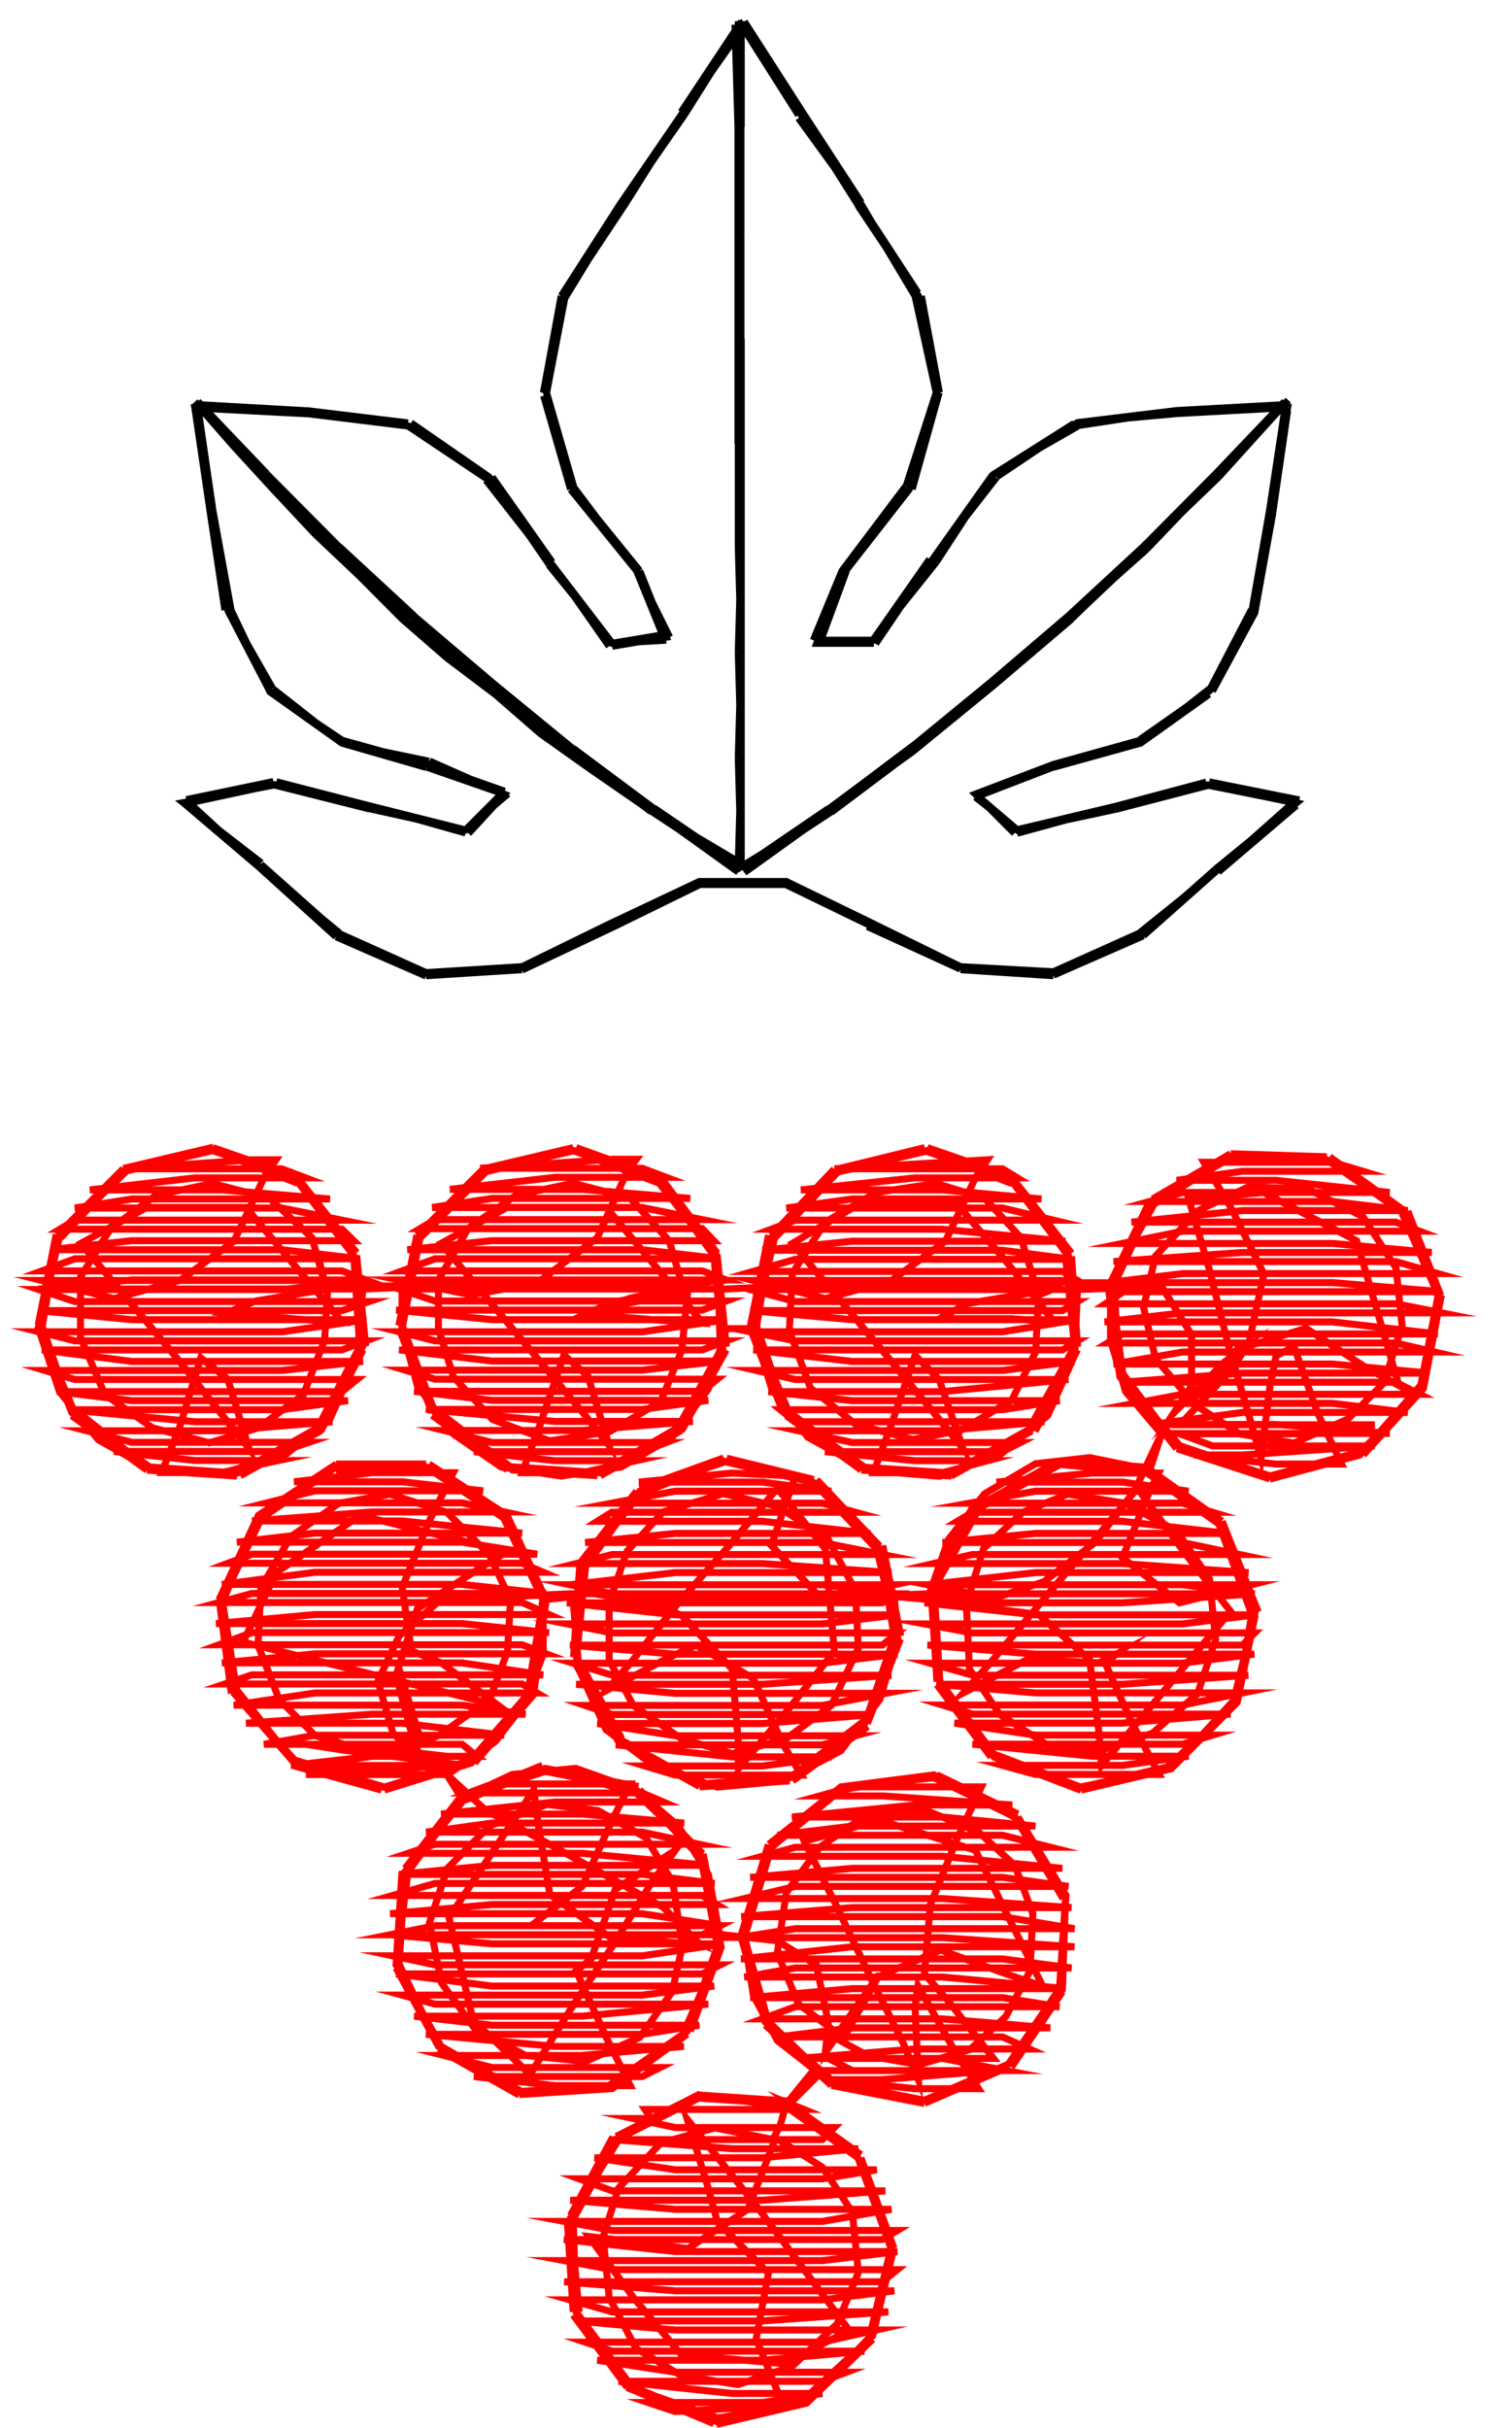 <?xml version="1.0" encoding="UTF-8"?> <svg xmlns="http://www.w3.org/2000/svg" width="43" height="69" viewBox="0 0 43 69" fill="none"> <g clip-path="url(#clip0)"> <path d="M21.08 0.702L21.683 1.558L21.08 0.702L22.709 3.27L21.168 0.614L22.875 3.27L21.068 0.698L22.788 3.27L24.411 5.842L22.875 3.27L24.496 5.757L22.709 3.358L24.517 5.845L26.023 8.413L24.483 5.839L26.107 8.326L24.399 5.839L26.119 8.413L26.625 11.164L26.203 8.413L26.715 11.158L26.023 8.413L26.625 11.158L25.77 13.817L26.709 11.158L25.941 13.902L26.625 11.164L25.857 13.908L23.977 16.222L25.857 13.908L24.05 16.222L25.755 13.823L23.947 16.222L23.131 18.195L24.071 16.222L23.312 18.283L23.996 16.222L23.228 18.283H24.851L23.228 18.195H24.851L23.228 18.283L24.851 18.195L26.625 15.977L24.818 18.207L26.438 15.893L24.902 18.295L26.526 15.893L28.333 13.578L26.526 15.893L28.233 13.49L26.625 15.977L28.248 13.49L30.637 12.12L28.248 13.49L30.552 12.032L28.339 13.557L30.643 12.011L33.462 11.754L30.643 12.011L33.462 11.669L30.643 12.098L33.462 11.669L36.618 11.496L33.462 11.754L36.618 11.584L36.106 14.498L36.618 11.669L36.194 14.585L36.534 11.669L36.106 14.498L35.594 17.414L36.197 14.585L35.685 17.414L36.109 14.498L35.685 17.414L34.402 19.644L35.685 17.414L34.48 19.644L35.588 17.33L34.383 19.644L32.423 21.018L34.383 19.732L32.438 21.12L34.399 19.578L32.438 21.12L29.959 21.726L32.438 21.12L29.959 21.807L32.438 21.036L29.959 21.726L27.739 22.57L29.959 21.798L27.739 22.654L29.959 21.726L27.739 22.57L28.851 23.683L27.739 22.57L28.944 23.598L27.739 22.654L28.944 23.598L31.763 22.993L28.86 23.598L31.745 22.912L28.926 23.683L31.745 22.912L34.389 22.306L31.745 22.912L34.305 22.228L31.745 22.999L34.389 22.312L36.868 22.827L34.389 22.222L36.953 22.736L34.305 22.306L36.868 22.821L34.561 24.709L36.868 22.893L34.649 24.781L36.781 22.809L34.561 24.781L32.429 26.497L34.561 24.781L32.513 26.597L34.561 24.712L32.429 26.597L29.95 27.625L32.513 26.597L29.959 27.716L32.438 26.506L29.959 27.619L27.315 27.474L29.959 27.731L27.315 27.559L29.959 27.643L27.315 27.474L24.667 26.173L27.315 27.544L24.667 26.333L27.315 27.474L24.667 26.264L22.363 25.054L24.667 26.264L22.363 25.147L24.667 26.173L22.363 25.054H19.887L22.363 25.138H19.887L22.363 25.054H19.887L17.324 26.264L19.887 25.147L17.412 26.358L19.887 25.054L17.412 26.264L14.849 27.474L17.412 26.358L14.849 27.568L17.324 26.264L14.849 27.474L12.117 27.643L14.849 27.559L12.117 27.731L14.849 27.474L12.117 27.643L9.641 26.53L12.117 27.74L9.557 26.624L12.117 27.652L9.641 26.539L7.421 24.567L9.557 26.624L7.349 24.627L9.653 26.515L7.349 24.627L5.298 22.742L7.349 24.627L5.214 22.812L7.433 24.527L5.214 22.812L7.861 22.297L5.298 22.727L7.774 22.213L5.385 22.818L7.774 22.303L10.505 22.99L7.861 22.219L10.505 22.902L7.774 22.297L10.505 22.902L13.24 23.674L10.505 22.902L13.24 23.589L10.505 22.984L13.24 23.589L14.445 22.561L13.24 23.589L14.349 22.476L13.325 23.686L14.349 22.573L12.213 21.629L14.349 22.573L12.129 21.801L14.349 22.488L12.201 21.726L9.725 21.039L12.117 21.81L9.725 21.12L12.201 21.635L9.725 21.12L7.762 19.578L9.725 21.12L7.677 19.662L9.725 21.036L7.677 19.662L6.569 17.339L7.677 19.653L6.473 17.339L7.753 19.568L6.482 17.339L6.054 14.507L6.397 17.339L5.97 14.507L6.572 17.339L6.054 14.507L5.629 11.593L5.97 14.507L5.542 11.593L6.054 14.507L5.542 11.593L8.789 11.763L5.714 11.505L8.789 11.678L11.605 12.108L8.789 11.678L11.605 12.02L8.789 11.763L11.605 12.108L13.909 13.651L11.689 12.02L13.909 13.557L11.605 12.098L13.909 13.557L15.617 16.044L13.996 13.557L15.704 15.977L13.825 13.651L15.704 16.053L17.324 18.367L15.704 16.053L17.412 18.283L15.605 16.053L17.412 18.283L18.948 18.195L17.412 18.283L18.948 18.025L17.412 18.367L18.948 18.11L18.192 16.222L18.872 18.11L18.104 16.222L19.044 18.11L18.104 16.222L16.297 13.823L18.104 16.222L16.228 13.908L18.192 16.222L16.312 13.908L15.544 11.164L16.228 13.908L15.46 11.248L16.312 13.823L15.544 11.164L16.056 8.504L15.454 11.164L15.96 8.413L15.532 11.158L16.044 8.413L17.752 5.839L15.96 8.413L17.668 5.754L16.044 8.504L17.668 5.845L19.46 3.27L17.668 5.757L19.372 3.27L17.752 5.842L19.372 3.27L21.18 0.698L19.372 3.185L21.08 0.614L19.46 3.27L21.08 0.702ZM21.08 0.702H20.996V3.615L21.08 0.702ZM21.08 0.702V3.615L20.902 0.702L20.987 3.615V6.619L21.071 3.615V6.619L20.987 3.615V9.624L21.071 6.622V9.624L20.987 6.622V12.622L21.08 9.624V12.625L20.996 9.624V15.539L21.08 12.622V15.539L20.996 12.622L21.08 15.539L20.996 18.54L21.08 15.539V18.54L20.996 15.539L21.08 18.54L20.996 21.541L21.08 18.54V21.541L20.996 18.54L21.08 21.541L20.996 24.542L21.08 21.541V24.542L20.996 21.541L21.08 24.542L19.631 23.683L18.192 22.827L16.824 21.883L15.373 20.854L14.093 19.741L12.713 18.7L11.433 17.587L10.228 16.377L8.948 15.166L7.744 13.88L6.635 12.67L5.542 11.421L7.506 13.557L5.629 11.412L7.593 13.469L5.542 11.421L7.506 13.478L9.557 15.623L7.593 13.478L9.641 15.539L7.506 13.557L9.557 15.529L11.689 17.587L9.641 15.529L11.777 17.502L9.557 15.614L11.777 17.587L13.909 19.475L11.777 17.511L13.996 19.396L11.689 17.596L13.909 19.484L16.216 21.369L13.996 19.396L16.3 21.284L13.909 19.469L16.216 21.354L18.52 23.069L16.3 21.269L18.604 22.984L16.216 21.354L18.604 23.069L20.996 24.784L18.604 22.969L20.996 24.597L18.52 23.054L20.996 24.684L22.363 23.843L23.815 22.815L25.179 21.786L26.547 20.757L27.911 19.641L29.278 18.612L30.558 17.499L31.838 16.289L33.043 15.079L34.323 13.868L35.528 12.583L36.636 11.372L34.658 13.557L36.534 11.412L34.57 13.469L36.618 11.412L34.658 13.469L32.606 15.614L34.57 13.469L32.522 15.529L34.658 13.557L32.606 15.529L30.474 17.587L32.522 15.529L30.387 17.502L32.606 15.614L30.387 17.587L28.254 19.475L30.387 17.502L28.167 19.396L30.474 17.596L28.254 19.484L25.947 21.369L28.167 19.396L25.863 21.284L28.254 19.469L25.947 21.354L23.643 23.084L25.863 21.284L23.556 22.999L25.947 21.369L23.556 23.084L21.168 24.799L23.556 22.984L21.168 24.612L23.643 23.069L21.168 24.7L22.02 24.095L21.168 24.7" stroke="black" stroke-width="0.2" stroke-miterlimit="11.34"></path> <path d="M9.301 36.72L9.045 35.691L9.301 36.72ZM9.301 36.72L9.045 35.691L9.301 36.72ZM9.301 36.72L8.873 35.177L7.668 34.06L6.045 33.634L4.425 33.976L3.145 34.92L2.289 36.29V38.006L2.982 39.636L4.337 40.58L5.958 41.007L7.349 40.58L8.629 39.636L9.231 38.093L9.319 36.635L7.268 36.977L6.415 37.322L8.463 37.491L9.743 37.579L8.361 35.945L6.994 34.315H4.178L2.298 35.34L3.666 36.968L5.03 38.599L6.397 40.314L7.081 41.17L6.479 39.198L5.711 38.593L5.108 40.565L4.596 41.851H6.301L7.924 41.509H5.542L3.238 41.252H8.018L8.789 40.992H3.75L2.47 40.665H6.31L9.457 40.408H5.542L1.958 40.066H8.018L9.897 39.809H3.75L1.627 39.552H9.725L10.153 39.207H2.13L1.274 38.95H8.018L10.325 38.693H3.75L1.19 38.366H9.725L10.409 38.109H2.13L1.102 37.851H8.03L10.421 37.507H3.75L1.102 37.249H9.725L10.493 36.992H2.13L1.102 36.65H8.03L10.421 36.393H1.19L3.238 36.907L5.117 36.393L6.653 35.277L7.506 33.477L7.849 32.962H7.165L3.494 33.219H8.012L8.695 33.477H5.542L2.554 33.818H6.31L9.385 34.076H3.75L2.13 34.333H8.018L9.725 34.678H2.13L1.702 34.935H9.725L10.06 35.262H3.735L1.431 35.519H8.018L10.237 35.776H2.13L1.19 36.121H9.725L10.409 36.378H3.75L1.102 36.635H10.409L12.289 36.55H18.52L19.972 36.466L17.924 36.895L17.153 37.153L19.204 36.808L19.46 36.723L19.032 35.265L17.924 34.054L16.3 33.628L14.677 33.97L13.313 34.914L12.469 36.378V37.761L12.897 39.134L14.008 40.344L15.629 40.95L17.336 40.692L18.788 39.836L19.39 38.378L19.562 36.662L17.43 37.004L16.659 37.349L18.71 37.519L19.99 37.606L18.604 35.945L17.24 34.315H14.421L12.544 35.34L13.909 36.968L15.276 38.599L16.641 40.226L17.324 41.089L16.722 39.116L16.038 38.511L15.361 40.484L14.849 41.857H16.556L18.092 41.515H15.782L13.478 41.258H18.264L18.948 40.998H13.996L12.629 40.656H16.544L19.704 40.399H15.782L12.111 40.057H18.264L20.143 39.8H13.996L11.777 39.543H19.972L20.399 39.198H12.373L11.521 38.941H18.264L20.484 38.683H13.996L11.349 38.366H19.972L20.655 38.109H12.373L11.349 37.851H18.276L20.668 37.507H13.996L11.264 37.234H19.972L20.655 36.977H12.373L11.349 36.635H18.276L20.668 36.378H11.349L13.397 36.805L15.276 36.463L16.987 35.177L17.839 33.289L18.095 32.947H17.412L13.653 33.204H18.264L18.948 33.461H15.782L12.794 33.803H16.556L19.631 34.06H13.996L12.289 34.318H18.264L19.972 34.663H12.373L11.945 34.92H19.972L20.3 35.262H13.975L11.584 35.519H18.264L20.484 35.776H12.373L11.433 36.121H19.972L20.655 36.378H13.996L11.349 36.635H20.655L22.532 36.547H28.595L29.959 36.635L29.535 36.805L29.035 35.177L28.007 34.06L26.625 33.634L24.917 33.891L23.472 34.735L22.532 36.193L22.448 37.824L23.05 39.452L24.333 40.481L25.953 40.91L27.321 40.653L28.773 39.797L29.453 38.423L29.541 36.708L27.489 37.053L26.721 37.479H28.773L29.977 37.567L28.613 35.852L27.227 34.233H24.411L22.532 35.34L23.914 36.977L25.279 38.608L26.625 40.236L27.393 41.179L26.709 39.207L26.023 38.52L25.351 40.484L24.839 41.857H26.803L28.083 41.515H26.023L23.459 41.258H28.51L29.022 40.998H24.24L22.71 40.665H26.803L29.703 40.408H22.619L22.192 40.066H28.516L30.137 39.809H24.24L21.851 39.552H26.803L30.387 39.207H22.619L21.505 38.95H28.51L30.558 38.693H24.234L21.424 38.366H30.215L30.643 38.109H22.619L21.336 37.851H28.51L30.643 37.507H24.24L21.336 37.249H30.215L30.643 36.992H22.619L21.336 36.65H28.51L30.643 36.393H21.424L23.472 36.907L25.351 36.393L26.887 35.277L27.739 33.477L28.083 32.962L23.728 33.219H28.51L28.935 33.477H26.023L22.776 33.818H26.803L29.619 34.076H24.24L22.363 34.333H28.51L29.959 34.678H22.619L21.936 34.935H26.803L30.302 35.277H24.24L21.68 35.534H28.51L30.474 35.791H22.619L21.415 36.136H30.215L30.643 36.393H24.24L21.336 36.65H30.643L33.034 36.563L33.887 37.936V39.394L33.375 40.166L34.826 38.708L35.338 38.366L33.887 39.824L32.863 38.614L32.522 37.156L32.863 35.697L34.067 34.411L35.519 33.725L37.227 33.809L38.763 34.581L39.703 36.039L39.874 37.67L39.362 39.301L38.335 40.329L36.799 41.013L35.263 40.756L33.811 39.815L35.179 38.357L37.142 37.752L38.847 38.868L39.787 39.382L39.184 37.325L38.582 35.265L35.938 33.894L33.802 34.063L34.405 36.124L34.92 38.181L35.522 40.239L35.862 41.449L36.118 39.391L36.29 38.532L36.802 38.275L37.468 40.151L38.151 41.609H36.272L33.968 41.352H35.332L39.091 41.095H34.486L33.552 40.75H37.046L39.097 40.493H33.552L35.004 38.95L35.516 38.178L35.944 36.206L35.004 34.318L34.236 33.032H37.907L38.76 33.289H35.338L33.462 33.546H36.278L39.522 33.891H33.631L32.694 34.148H37.901L40.034 34.405H35.338L32.179 34.735H39.694L40.377 34.992H33.631L31.923 35.34H37.901L40.718 35.597H35.338L31.667 35.855H39.694L40.898 36.197H33.64L31.507 36.454H37.91L40.983 36.711H31.947L31.435 37.056H39.718L40.998 37.313H33.631L31.411 37.57H37.901L40.889 37.912H31.923L31.498 38.169H39.694L40.802 38.426H33.631L31.667 38.768H37.901L40.633 39.025H35.338L31.923 39.285H39.694L40.377 39.627H33.631L32.266 39.885H37.901L40.034 40.142H35.338L32.778 40.484H36.278L39.522 40.741H33.034L32.266 42.371L31.143 43.839L29.691 44.952L28.155 45.467H26.95L27.462 45.639L27.974 44.011L29.086 42.98L30.366 42.465L31.989 42.722L33.462 43.509L34.399 44.88L34.57 46.595L34.058 48.138L32.778 49.258L31.242 49.772L29.791 49.599L28.432 48.728L27.571 47.442L27.483 45.627L29.535 45.884L30.986 47.17L31.242 49.142L31.326 50.174L32.694 48.544L34.058 46.913L34.998 45.799L33.718 44.169L32.347 42.299L30.983 43.927L29.535 45.627L28.167 47.258L27.399 48.114L29.206 47.17L31.257 47.258L31.769 47.001L31.426 47.258L32.194 48.973L32.965 50.431H29.447L28.51 50.174H31.923L33.802 49.914H31.07L27.655 49.572H33.631L34.486 49.315H29.447L27.143 48.973H31.923L34.998 48.716H27.655L26.803 48.459H33.631L35.338 48.114H29.447L26.625 47.869H31.917L35.504 47.612H27.655L26.45 47.27H33.622L35.673 47.013H29.447L26.375 46.755H35.338L35.682 46.41H27.655L26.291 46.153H33.631L35.682 45.896H29.447L26.291 45.554H31.923L35.682 45.297H27.655L26.375 45.04H35.594L33.546 45.554L31.923 44.269L32.694 42.381L32.95 41.866H31.07L28.339 42.123H31.923L33.802 42.381H29.447L27.571 42.722H33.631L34.486 42.98H27.655L27.227 43.237H31.923L34.914 43.582H29.447L26.803 43.839H33.631L35.254 44.181H27.655L26.547 44.438H31.923L35.51 44.695H29.447L26.375 45.04H33.631L35.682 45.297H26.375L24.496 45.382H18.264L16.897 45.297L18.948 45.627L19.288 45.884L17.324 45.542L17.836 44.084L18.86 42.968L20.568 42.453L22.107 42.81L23.556 43.754L24.327 45.209L24.411 46.84L23.643 48.471L22.363 49.412L20.824 49.841L19.372 49.412L18.008 48.471L17.324 47.182V45.467L19.372 45.896L20.824 47.439L20.996 49.499V50.271L22.363 48.652L23.728 46.937L23.472 44.023L22.107 42.299L20.74 43.927L19.288 45.557L17.924 47.273L17.24 48.047L19.032 47.103L19.8 46.761L21.424 47.702L22.276 49.59L22.788 50.45H19.204L18.348 50.192H21.68L23.643 49.932H20.824L17.511 49.59H23.387L24.327 49.333H19.207L16.987 48.985H21.68L24.839 48.728H17.412L16.641 48.471H23.387L25.194 48.126H19.204L16.385 47.869H21.68L25.351 47.612H17.412L16.3 47.27H23.387L25.52 47.013H19.195L16.207 46.755H25.095L25.52 46.41H17.412L16.129 46.153H23.387L25.52 45.896H19.195L16.12 45.554H25.095L25.52 45.297H17.412L16.207 45.04H25.435L23.387 45.467L21.936 43.924L22.619 41.951L20.812 41.866L18.168 42.123H21.68L23.643 42.381H19.204L17.397 42.722H23.387L24.327 42.98H17.4L16.987 43.237H21.68L24.752 43.582H19.204L16.641 43.839H23.387L25.095 44.181H17.412L16.385 44.438H21.68L25.351 44.695H19.204L16.216 45.04H23.387L25.52 45.297H16.216L14.409 45.382H12.629L11.349 46.498L10.746 47.784L11.177 49.258L11.945 50.029L11.433 48.047L11.349 47.442L11.951 49.415L10.415 49.76L8.963 49.33L7.939 48.301L7.337 46.758L7.421 45.128L8.274 43.669L9.641 42.725L11.093 42.468L12.713 42.983L13.918 44.193L14.52 45.479L14.433 46.937L13.921 48.31L12.469 49.327L11.789 49.584L11.264 47.612L11.867 45.727L13.575 44.61L14.427 44.096L12.294 43.582L10.243 43.067L7.855 44.695L6.915 46.668L8.963 47.182L11.014 47.696L13.147 48.214L14.171 48.471L12.551 47.261L11.695 46.916L11.439 45.116L12.207 43.228L12.891 41.857H10.581L8.361 42.114H11.433L13.74 42.371H8.957L7.593 42.713H13.141L14.346 42.971H10.581L7.165 43.228H11.433L14.849 43.573H8.957L6.738 43.83H13.141L15.276 44.172H7.165L6.482 44.429H14.849L15.451 44.686H8.957L6.31 45.031H13.141L15.532 45.288H7.165L6.226 45.545H14.849L15.617 45.887H8.957L6.141 46.144H13.141L15.617 46.401H7.165L6.226 46.746H14.849L15.532 47.004H8.957L6.31 47.261H13.141L15.448 47.602H7.165L6.397 47.86H14.849L15.276 48.117H8.951L6.647 48.462H13.141L14.948 48.719H10.581L6.994 48.976H11.433L14.337 49.318H8.957L7.506 49.575H13.141L13.569 49.917H10.581L8.274 50.177H13.228L9.813 49.748L8.701 49.575H9.725L12.713 49.917H10.581L8.701 50.177H12.713L8.701 50.434H12.713L13.825 51.463L15.448 52.319L17.153 53.263L18.86 54.207L19.887 55.236L19.46 55.063L19.116 56.609L18.192 57.904L16.653 58.588L14.945 58.419L13.496 57.647L12.557 56.358L12.213 54.646L12.725 53.1L13.93 51.89L15.553 51.285L17.005 51.457L18.369 52.228L19.137 53.514L19.393 55.23L17.345 55.057L15.638 53.847L15.297 51.79L15.18 50.87L13.975 52.685L12.77 54.501L13.454 57.417L15.075 58.96L16.216 57.124L17.421 55.309L18.529 53.508L19.204 52.586L17.496 53.702L16.812 55.675L16.385 56.016L17.24 57.904L17.924 59.275H15.782L13.478 59.018H18.264L18.776 58.761H13.996L12.629 58.419H16.544L19.448 58.161H15.782L12.111 57.817H18.264L19.887 57.559H13.996L11.777 57.302H16.556L20.143 56.96H12.373L11.433 56.703H18.264L20.312 56.446H13.987L11.264 56.101H19.972L20.484 55.844H12.373L11.168 55.587H18.264L20.568 55.245H13.996L11.093 54.988H19.972L20.484 54.731H15.105L16.556 53.614L17.412 51.729L17.924 50.701H14.008L13.325 50.958H18.264L18.866 51.215H15.782L12.544 51.557H16.556L19.46 51.814H13.996L12.117 52.071H18.264L19.887 52.416H12.373L11.605 52.673H16.556L20.143 53.015H13.996L11.349 53.272H18.276L20.324 53.529H12.373L11.168 53.871H19.963L20.39 54.129H13.996L11.093 54.389H18.264L20.484 54.731H12.373L11.093 54.988H20.568L22.107 55.16L23.216 55.844L23.556 57.475L23.472 58.334L24.676 56.621L25.017 56.104L23.993 57.919L22.71 56.96L22.107 55.502L22.363 53.787L23.312 52.501L24.679 51.557L26.387 51.472L27.839 52.077L28.863 53.021L29.375 54.395L29.291 56.023L28.607 57.308L27.583 58.252L26.131 58.682L24.679 58.425L23.74 57.91L24.944 56.195L26.752 55.423L28.631 56.107L29.655 56.452L28.715 54.564L27.739 52.586L25.008 51.729L22.875 52.334L23.815 54.222L24.752 56.195L25.691 58.08L26.119 59.111L26.023 57.045L26.107 56.44L27.131 58.255L27.83 59.363H26.023L23.544 59.105H25.083L28.242 58.848H24.24L23.556 58.503H28.254L26.971 56.876L26.291 56.101L26.459 54.129L27.227 52.244L27.911 50.785H24.24L23.312 51.042H25.119L28.791 51.3H26.023L22.52 51.642H26.803L29.447 51.899H24.24L22.107 52.159H28.51L29.875 52.501H22.619L21.68 52.758H26.8L30.212 53.1H24.24L21.336 53.357H28.51L30.387 53.614H22.619L21.168 53.959H26.803L30.474 54.216H24.24L21.08 54.473H28.51L30.558 54.815H22.619L20.996 55.072H26.803L30.558 55.33H24.234L21.074 55.675H28.51L30.474 55.932H22.619L21.168 56.189H26.803L30.302 56.519H24.24L21.336 56.776H28.51L30.131 57.033H22.619L21.68 57.378H26.8L29.872 57.635H24.24L22.107 57.892H28.51L29.278 58.234H26.023L22.71 58.503H26.803L28.61 58.848H23.131L22.363 59.789L22.192 60.394L22.02 60.736L23.387 61.595L24.24 62.872L24.411 64.588L23.809 66.046L22.526 67.256L20.99 67.773L19.366 67.516L18.086 66.742L17.324 65.293L17.153 63.577L17.589 62.191L18.794 60.906L20.33 60.476L22.038 60.818L21.27 62.791L19.562 63.907L17.514 63.65L16.746 63.565L18.008 65.293L19.372 66.92L22.276 67.177L24.155 66.234L22.875 64.518L21.595 62.803L20.228 61.09L19.544 60.231L20.146 62.203L20.402 63.148L21.854 64.606L21.505 66.478L22.273 68.366L19.201 68.539L18.433 68.282H21.68L23.387 68.025H20.824L17.589 67.68H23.387L24.071 67.422H19.204L16.987 67.081H21.68L24.583 66.823H17.412L16.641 66.566H23.387L24.923 66.221H19.201L16.385 65.964H21.68L25.264 65.707H17.412L16.207 65.365H23.387L25.435 65.108H19.204L16.044 64.851H25.095L25.52 64.506H17.412L16.044 64.249H23.387L25.52 63.992H19.195L16.035 63.65H25.095L25.52 63.393H17.412L16.044 63.135H23.387L25.351 62.791H19.204L16.216 62.533H21.68L25.179 62.267H17.412L16.472 61.925H23.399L24.935 61.668H19.213L16.906 61.326H21.68L24.411 61.069H20.824L17.412 60.809H23.387L23.728 60.467H19.21L18.005 60.21H18.517L18.345 59.953H22.863L22.436 59.78L24.399 61.326L22.436 59.78L24.484 61.238L22.351 59.868L24.399 61.326L25.339 63.898L24.484 61.326L25.423 63.898L24.399 61.326L25.339 63.898L24.737 66.385L25.42 63.898L24.818 66.385L25.33 63.898L24.818 66.385L22.854 68.2L24.818 66.485L22.939 68.3L24.746 66.412L22.939 68.3L20.378 68.727L22.939 68.3L20.378 68.905L22.854 68.218L20.378 68.823L17.903 67.795L20.3 68.881L17.824 67.852L20.387 68.708L17.912 67.852L16.385 65.707L17.836 67.852L16.3 65.795L17.924 67.767L16.385 65.707L16.3 63.051V65.707L16.129 63.051L16.472 65.707L16.216 63.051L17.589 60.818L16.225 62.963L17.43 60.733L16.318 63.051L17.523 60.818L19.915 59.608L17.523 60.721L19.915 59.511L17.523 60.797L19.887 59.544L22.448 59.889L19.887 59.544L22.448 59.717L19.887 59.632L22.448 59.801L23.312 58.939L22.107 57.995L21.424 56.709L21.168 55.078L21.936 52.507L21.08 54.994L21.851 52.422L21.168 55.078L21.936 52.507L23.914 50.87L21.866 52.416L23.914 50.785L21.951 52.501L23.914 50.785L26.562 50.528L23.914 50.785L26.562 50.444L23.914 50.87L26.562 50.444L28.866 51.654L26.646 50.444L28.95 51.557L26.562 50.528L28.866 51.642L30.23 53.959L28.95 51.642L30.317 53.871L28.866 51.642L30.317 53.871L30.131 56.519L30.302 53.947L30.215 56.519L28.679 58.664L30.215 56.606L28.766 58.748L30.131 56.519L28.679 58.664L26.291 59.692L28.679 58.748L26.291 59.777L28.679 58.664L26.291 59.692L23.728 59.178L26.291 59.783L23.643 59.269L26.291 59.698L23.728 59.269L21.851 57.453L23.643 59.269L21.764 57.553L23.728 59.184L21.764 57.469L21.162 54.982L21.764 57.469L21.08 55.066L21.851 57.469L21.168 55.066H20.484L20.143 53.266L19.288 51.893L18.083 50.864L16.376 50.259L14.569 50.431L13.117 51.115L15.508 50.344L13.117 51.115L15.424 50.174L13.117 51.203L15.508 50.259L18.068 50.946L15.508 50.259L18.156 50.773L15.508 50.344L18.068 50.858L19.875 52.746L18.192 50.87L19.984 52.685L18.104 50.97L19.912 52.685L20.424 55.429L19.996 52.685L20.508 55.342L19.905 52.685L20.508 55.342L19.46 57.729L20.484 55.414L19.631 57.729L20.399 55.327L19.544 57.729L17.324 59.272L19.544 57.814L17.412 59.36L19.544 57.729L17.412 59.36L14.764 59.444L17.412 59.36L14.764 59.529L17.412 59.272L14.764 59.444L12.544 58.158L14.764 59.544L12.469 58.246L14.861 59.456L12.469 58.161L11.361 55.844L12.469 58.161L11.264 55.932L12.544 58.161L11.264 55.844L11.605 53.191L11.264 55.844L11.433 53.188L11.349 55.844L11.521 53.188L13.141 51.215L11.521 53.1L13.056 51.127L11.605 53.191L13.141 51.13L12.713 50.447L14.081 49.503L14.933 48.386L15.448 47.016V45.47L15.02 48.047L15.532 45.473L15.18 48.126L15.436 45.467L15.105 48.047L13.397 50.02L15.204 48.132L13.496 50.105L15.117 48.047L13.409 50.105L10.933 50.791L13.409 50.105L10.933 50.876L13.409 50.02L10.933 50.791L8.373 50.02L10.849 50.876L8.373 50.192L10.933 50.797L8.373 50.111L6.747 48.047L8.37 50.105L6.662 48.132L8.454 50.105L6.662 48.132L6.319 45.473L6.578 48.132L6.235 45.473L6.747 48.132L6.319 45.473L7.43 43.158L6.226 45.473L7.349 43.067L6.322 45.554L7.349 43.067L9.557 41.694L7.349 43.067L9.569 41.609L7.433 43.152L9.557 41.694H12.117L9.557 41.609H12.117L9.557 41.782L12.117 41.694L14.337 43.152L12.201 41.609L14.421 43.067L12.117 41.694L14.421 43.067L15.448 45.467L14.421 43.067L15.532 45.467L14.328 43.152L15.439 45.467L16.291 45.382L16.463 47.439L17.231 49.155L18.595 50.186L20.402 50.791L22.279 50.619L23.914 49.757L25.023 48.298L25.535 46.583L24.932 44.011L25.616 46.498L25.104 43.924L25.444 46.583L25.017 44.011L23.14 42.123L25.017 43.939L23.225 42.054L24.932 44.026L23.14 42.139L20.577 41.533L23.14 42.048L20.665 41.443L23.14 42.129L20.577 41.524L18.192 42.465L20.58 41.437L18.192 42.299L20.668 41.527L18.192 42.381L16.653 44.526L18.104 42.381L16.484 44.438L18.192 42.465L16.568 44.526L16.397 47.097L16.484 44.526L16.312 47.097L16.653 44.526L16.397 47.097L17.68 49.412L16.312 47.182L17.589 49.499L16.385 47.097L17.589 49.412L19.896 50.701L17.589 49.49L19.896 50.776L17.589 49.412L19.896 50.701L22.457 50.528L19.896 50.785L22.457 50.613L19.896 50.701L22.457 50.528L24.592 48.898L22.541 50.613L24.676 49.07L22.457 50.528L24.592 48.985L25.444 46.498L24.667 48.985L25.607 46.583L24.583 48.985L25.52 46.583L25.435 45.373L26.375 45.458L26.977 43.745L28.001 42.456L29.453 41.6L30.992 41.428L32.7 41.772L34.664 43.315L32.7 41.772L34.748 43.228L32.613 41.857L34.664 43.315L35.6 45.887L34.757 43.237L35.781 45.812L34.673 43.325L35.697 45.812L35.094 48.298L35.697 45.896L35.185 48.383L35.609 45.812L35.185 48.383L33.221 50.198L35.185 48.383L33.305 50.271L35.112 48.298L33.305 50.271L30.745 50.785L33.305 50.271L30.745 50.876L33.305 50.192L30.745 50.797L28.27 49.853L30.745 50.882L28.27 49.938L30.745 50.797L28.27 49.938L26.73 47.796L28.182 49.938L26.646 47.881L28.27 49.853L26.73 47.796L26.562 45.137L26.646 47.796L26.474 45.137L26.73 47.796L26.562 45.137L27.83 42.904L26.462 45.134L27.667 42.819L26.559 45.134L27.764 42.904L30.155 41.618L27.764 42.828L30.071 41.542L27.739 42.904L30.131 41.618L32.694 41.875L30.131 41.533L32.694 41.703L30.131 41.618L32.694 41.791L33.034 40.759L32.01 39.549L31.582 38.09V36.46L32.863 34.145L31.582 36.46L32.694 34.145L31.667 36.55L32.778 34.151L35.082 32.865L32.778 34.076L34.998 32.79L32.778 34.248L34.998 32.877L37.73 32.962L34.998 32.79L37.73 32.877H34.998L37.73 32.962L39.95 34.505L37.814 32.877L39.95 34.42L37.73 32.962L39.95 34.42L40.889 36.82L40.034 34.42L40.974 36.82L39.877 34.49L40.901 36.805L40.389 39.464L40.992 36.805L40.48 39.464L40.907 36.805L40.48 39.464L38.672 41.279L40.48 39.464L38.772 41.352L40.395 39.379L38.672 41.352L36.109 41.957L38.672 41.352L36.109 42.039L38.672 41.267L36.109 41.951L33.552 41.089L36.112 42.033L33.468 41.173L36.112 41.945L33.462 41.089L31.923 39.028L33.462 41.173L31.838 39.116L33.552 41.089L31.845 39.116L31.673 36.457L31.845 39.116L31.504 36.457L31.929 39.028L31.588 36.457H30.649L30.564 38.514L29.797 40.229L28.432 41.352L26.724 41.957L24.676 41.788L22.969 40.844L21.945 39.47L21.424 37.761L22.026 35.189L21.342 37.676L21.857 35.104L21.505 37.761L21.933 35.189L23.812 33.301L21.933 35.116L23.725 33.228L22.017 35.201L23.824 33.313L26.384 32.708L23.824 33.222L26.3 32.617L23.824 33.301L26.384 32.696L28.776 33.64L26.375 32.617L28.851 33.474L26.291 32.702L28.766 33.558L30.387 35.703L28.851 33.558L30.474 35.619L28.766 33.558L30.387 35.703L30.558 38.275L30.474 35.703L30.643 38.275L30.302 35.703L30.558 38.275L29.278 40.593L30.643 38.363L29.438 40.677L30.549 38.275L29.345 40.593L27.041 41.878L29.345 40.668L27.041 41.954L29.345 40.583L27.041 41.869L24.496 41.694L27.059 41.951L24.496 41.782L27.059 41.866L24.496 41.694L22.363 40.066L24.496 41.782L22.363 40.236L24.583 41.694L22.363 40.151L21.505 37.664L22.273 40.151L21.336 37.761L22.448 40.163L21.424 37.761H20.655L20.143 39.476L19.116 40.85L17.668 41.694L15.96 41.951L14.252 41.694L12.885 40.75L11.867 39.379L11.433 37.761L11.945 35.189L11.343 37.676L11.855 35.104L11.433 37.761L11.945 35.189L13.825 33.301L11.861 35.116L13.74 33.228L11.933 35.201L13.74 33.313L16.3 32.708L13.74 33.222L16.3 32.617L13.825 33.301L16.3 32.696L18.776 33.64L16.385 32.617L18.776 33.474L16.3 32.702L18.776 33.558L20.312 35.703L18.86 33.558L20.399 35.619L18.692 33.558L20.399 35.703L20.484 38.275L20.399 35.703L20.655 38.275L20.3 35.691L20.556 38.263L19.276 40.58L20.655 38.366L19.372 40.68L20.577 38.278L19.372 40.596L16.987 41.866L19.375 40.656L17.071 41.942L19.291 40.571L17.071 41.857L14.511 41.685L16.987 41.942L14.511 41.772L17.071 41.857L14.511 41.685L12.376 40.057L14.424 41.772L12.291 40.226L14.508 41.694L12.373 40.151L11.433 37.664L12.289 40.151L11.349 37.761L12.373 40.163L11.433 37.761V36.55H10.325L10.153 38.611L9.385 40.326L8.105 41.355L6.298 41.869L4.337 41.782L2.798 40.922L1.69 39.552L1.087 37.736L1.69 35.165L1.087 37.652L1.599 35.08L1.19 37.761L1.627 35.177L3.59 33.289L1.627 35.104L3.506 33.216L1.714 35.189L3.506 33.301L6.066 32.696L3.506 33.21L6.066 32.605L3.506 33.289L6.066 32.684L8.457 33.628L6.054 32.617L8.53 33.474L6.054 32.702L8.53 33.558L10.06 35.691L8.521 33.546L10.144 35.606L8.436 33.546L10.06 35.691L10.228 38.263L10.144 35.691L10.4 38.263L10.06 35.691L10.316 38.263L9.036 40.58L10.325 38.366L9.12 40.68L10.228 38.278L9.024 40.596L6.747 41.866L9.138 40.656L6.834 41.942L9.054 40.571L6.747 41.866L4.262 41.694L6.738 41.951L4.178 41.782L6.738 41.866L4.178 41.694L2.13 40.066L4.178 41.782L2.042 40.236L4.262 41.694L2.042 40.151L1.19 37.664L2.042 40.151L1.102 37.761L2.13 40.163L1.102 37.761L1.53 38.705L1.102 37.761" stroke="#FF0000" stroke-width="0.2" stroke-miterlimit="11.34"></path> </g> <defs> <clipPath id="clip0"> <rect width="42.076" height="68.452" fill="white" transform="translate(0.121 0.547)"></rect> </clipPath> </defs> </svg> 